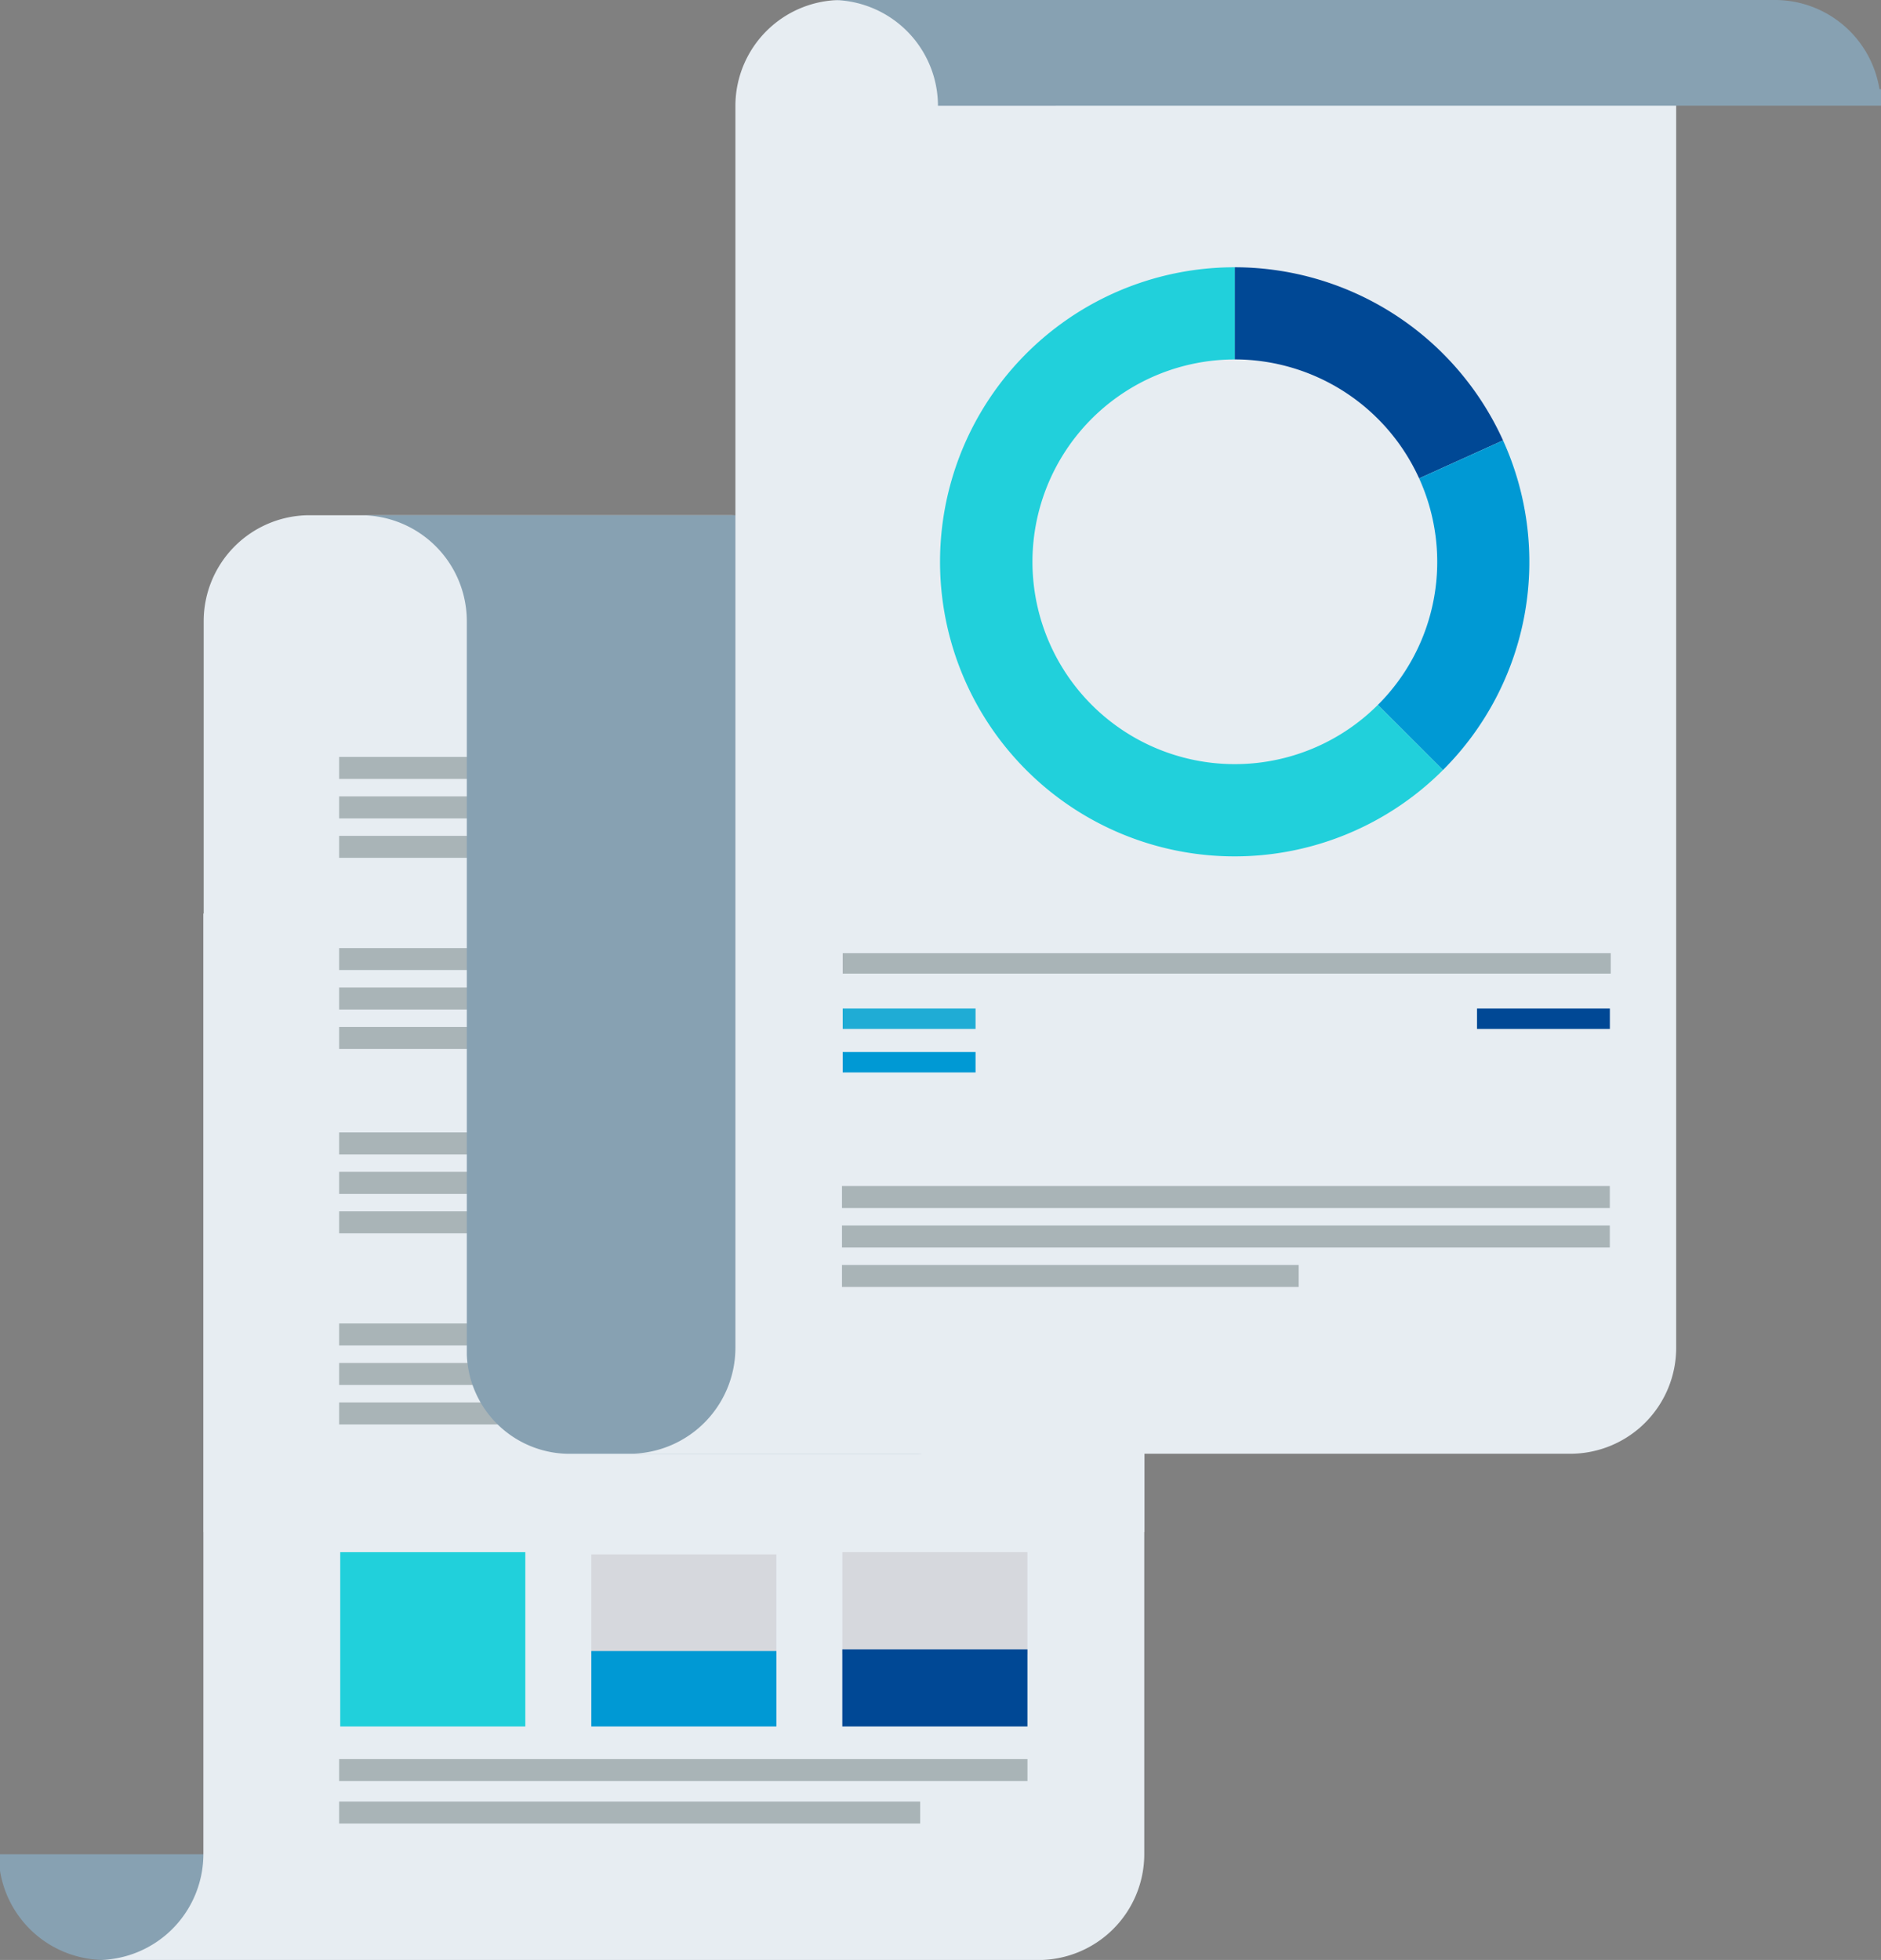 <svg xmlns="http://www.w3.org/2000/svg" xmlns:xlink="http://www.w3.org/1999/xlink" width="76.777" height="80" viewBox="0 0 76.777 80"><rect x="0" y="0" width="76.777" height="80" fill="#808080" stroke="none"/><defs><clipPath id="a"><rect width="76.777" height="80" fill="none"/></clipPath><clipPath id="c"><rect width="9.487" height="0.899" fill="none"/></clipPath><clipPath id="d"><rect width="5.245" height="0.899" fill="none"/></clipPath><clipPath id="f"><rect width="5.245" height="0.898" fill="none"/></clipPath><clipPath id="g"><rect width="5.245" height="4.119" fill="none"/></clipPath><clipPath id="i"><rect width="9.487" height="0.898" fill="none"/></clipPath><clipPath id="k"><rect width="28.096" height="0.898" fill="none"/></clipPath><clipPath id="l"><rect width="23.717" height="0.898" fill="none"/></clipPath><clipPath id="m"><rect width="7.555" height="4.083" fill="none"/></clipPath><clipPath id="n"><rect width="7.556" height="4.173" fill="none"/></clipPath><clipPath id="o"><rect width="31.349" height="0.833" fill="none"/></clipPath><clipPath id="p"><rect width="31.341" height="0.899" fill="none"/></clipPath><clipPath id="r"><rect width="18.642" height="0.898" fill="none"/></clipPath></defs><g clip-path="url(#a)"><g clip-path="url(#a)"><path d="M38.436,113.528H0l0,.674a4.327,4.327,0,0,0,4.255,3.641H42.749a4.326,4.326,0,0,1-4.313-4.314" transform="translate(0 -37.843)" fill="#87a1b2"/><path d="M10.295,55.934v38.4a4.326,4.326,0,0,1-4.313,4.314h38.4A4.325,4.325,0,0,0,48.7,94.331v-38.4Z" transform="translate(-1.994 -18.645)" fill="#e7edf2"/><path d="M38.224,43.767V35.858a4.326,4.326,0,0,0-4.313-4.313H16.784a4.326,4.326,0,0,0-4.313,4.313V73.049h38.4V43.767Z" transform="translate(-4.157 -10.515)" fill="#e7edf2"/><g transform="translate(13.842 55.631)" opacity="0.3"><g clip-path="url(#c)"><rect width="9.487" height="0.899" transform="translate(0 0)" fill="#192e2d"/></g></g><g transform="translate(13.842 30.896)" opacity="0.3"><g clip-path="url(#d)"><rect width="5.245" height="0.898" transform="translate(0 0)" fill="#192e2d"/></g></g><g transform="translate(13.842 32.507)" opacity="0.3"><g clip-path="url(#d)"><rect width="5.245" height="0.899" transform="translate(0 0)" fill="#192e2d"/></g></g><g transform="translate(13.842 34.118)" opacity="0.3"><g clip-path="url(#f)"><rect width="5.245" height="0.897" transform="translate(-0.001)" fill="#192e2d"/></g></g><g transform="translate(13.842 38.696)" opacity="0.3"><g clip-path="url(#g)"><rect width="5.245" height="0.898" transform="translate(0 0.001)" fill="#192e2d"/><rect width="5.245" height="0.898" transform="translate(0 1.611)" fill="#192e2d"/><rect width="5.245" height="0.897" transform="translate(0 3.222)" fill="#192e2d"/></g></g><g transform="translate(13.842 46.222)" opacity="0.3"><g clip-path="url(#g)"><rect width="5.245" height="0.898" transform="translate(0 0)" fill="#192e2d"/><rect width="5.245" height="0.899" transform="translate(-0.001 1.61)" fill="#192e2d"/><rect width="5.245" height="0.897" transform="translate(-0.001 3.222)" fill="#192e2d"/></g></g><g transform="translate(13.842 54.021)" opacity="0.3"><g clip-path="url(#i)"><rect width="9.487" height="0.898" transform="translate(0 0)" fill="#192e2d"/></g></g><g transform="translate(13.842 57.243)" opacity="0.3"><g clip-path="url(#i)"><rect width="9.487" height="0.898" transform="translate(0 0)" fill="#192e2d"/></g></g><g transform="translate(13.842 71.801)" opacity="0.3"><g clip-path="url(#k)"><rect width="28.097" height="0.898" transform="translate(0 0)" fill="#192e2d"/></g></g><g transform="translate(13.842 73.533)" opacity="0.3"><g clip-path="url(#l)"><rect width="23.717" height="0.897" transform="translate(0 0.001)" fill="#192e2d"/></g></g><g transform="translate(24.135 63.446)" opacity="0.4"><g clip-path="url(#m)"><rect width="7.555" height="4.083" transform="translate(0 0)" fill="#bcb9bf"/></g></g><g transform="translate(34.381 63.355)" opacity="0.4"><g clip-path="url(#n)"><rect width="7.556" height="4.173" transform="translate(0 0)" fill="#bcb9bf"/></g></g><rect width="7.555" height="7.115" transform="translate(13.887 63.355)" fill="#21d0db"/><rect width="7.555" height="3.079" transform="translate(24.135 67.391)" fill="#0099d4"/><rect width="7.556" height="3.147" transform="translate(34.381 67.323)" fill="#004895"/><path d="M49.139,47.407V65.541a4.326,4.326,0,0,1-4.313,4.313H30.737a4.2,4.2,0,0,1-4.313-4.044V35.859a4.326,4.326,0,0,0-4.314-4.313h22.8a4.323,4.323,0,0,1,4.255,3.64h.06v.673Z" transform="translate(-7.37 -10.515)" fill="#87a1b2"/><path d="M42.869,55.025V4.313A4.326,4.326,0,0,1,47.182,0H58.754a4.326,4.326,0,0,1,4.315,4.314V2.762h18.2V55.025a4.326,4.326,0,0,1-4.314,4.313h-38.4a4.326,4.326,0,0,0,4.314-4.313" transform="translate(-12.852 0)" fill="#e7edf2"/><path d="M93.763,4.314V3.64H93.7A4.323,4.323,0,0,0,89.449,0H50.958a4.327,4.327,0,0,1,4.313,4.315Z" transform="translate(-16.986)" fill="#87a1b2"/><rect width="5.422" height="0.833" transform="translate(34.397 41.165)" fill="#1facd5"/><g transform="translate(34.397 38.907)" opacity="0.3"><g clip-path="url(#o)"><rect width="31.349" height="0.833" transform="translate(0 0)" fill="#192e2d"/></g></g><rect width="5.422" height="0.833" transform="translate(60.288 41.165)" fill="#004895"/><rect width="5.422" height="0.833" transform="translate(34.397 42.941)" fill="#0099d4"/><path d="M83.125,24.981l3.425-1.55A12.036,12.036,0,0,0,75.6,16.364v3.761a8.274,8.274,0,0,1,7.525,4.857" transform="translate(-25.2 -5.455)" fill="#004895"/><path d="M89.47,26.965l-3.425,1.55a8.239,8.239,0,0,1-1.684,9.245l2.657,2.657A11.992,11.992,0,0,0,89.47,26.965" transform="translate(-28.12 -8.988)" fill="#0099d4"/><path d="M75.429,34.227a8.259,8.259,0,1,1-5.841-14.1V16.364a12.023,12.023,0,1,0,8.5,20.52Z" transform="translate(-19.189 -5.455)" fill="#21d0db"/><g transform="translate(34.367 48.411)" opacity="0.3"><g clip-path="url(#p)"><rect width="31.341" height="0.899" transform="translate(0 0)" fill="#192e2d"/></g></g><g transform="translate(34.367 50.022)" opacity="0.3"><g clip-path="url(#p)"><rect width="31.341" height="0.899" transform="translate(0 0)" fill="#192e2d"/></g></g><g transform="translate(34.367 51.632)" opacity="0.3"><g clip-path="url(#r)"><rect width="18.642" height="0.898" transform="translate(0 0)" fill="#192e2d"/></g></g></g></g></svg>